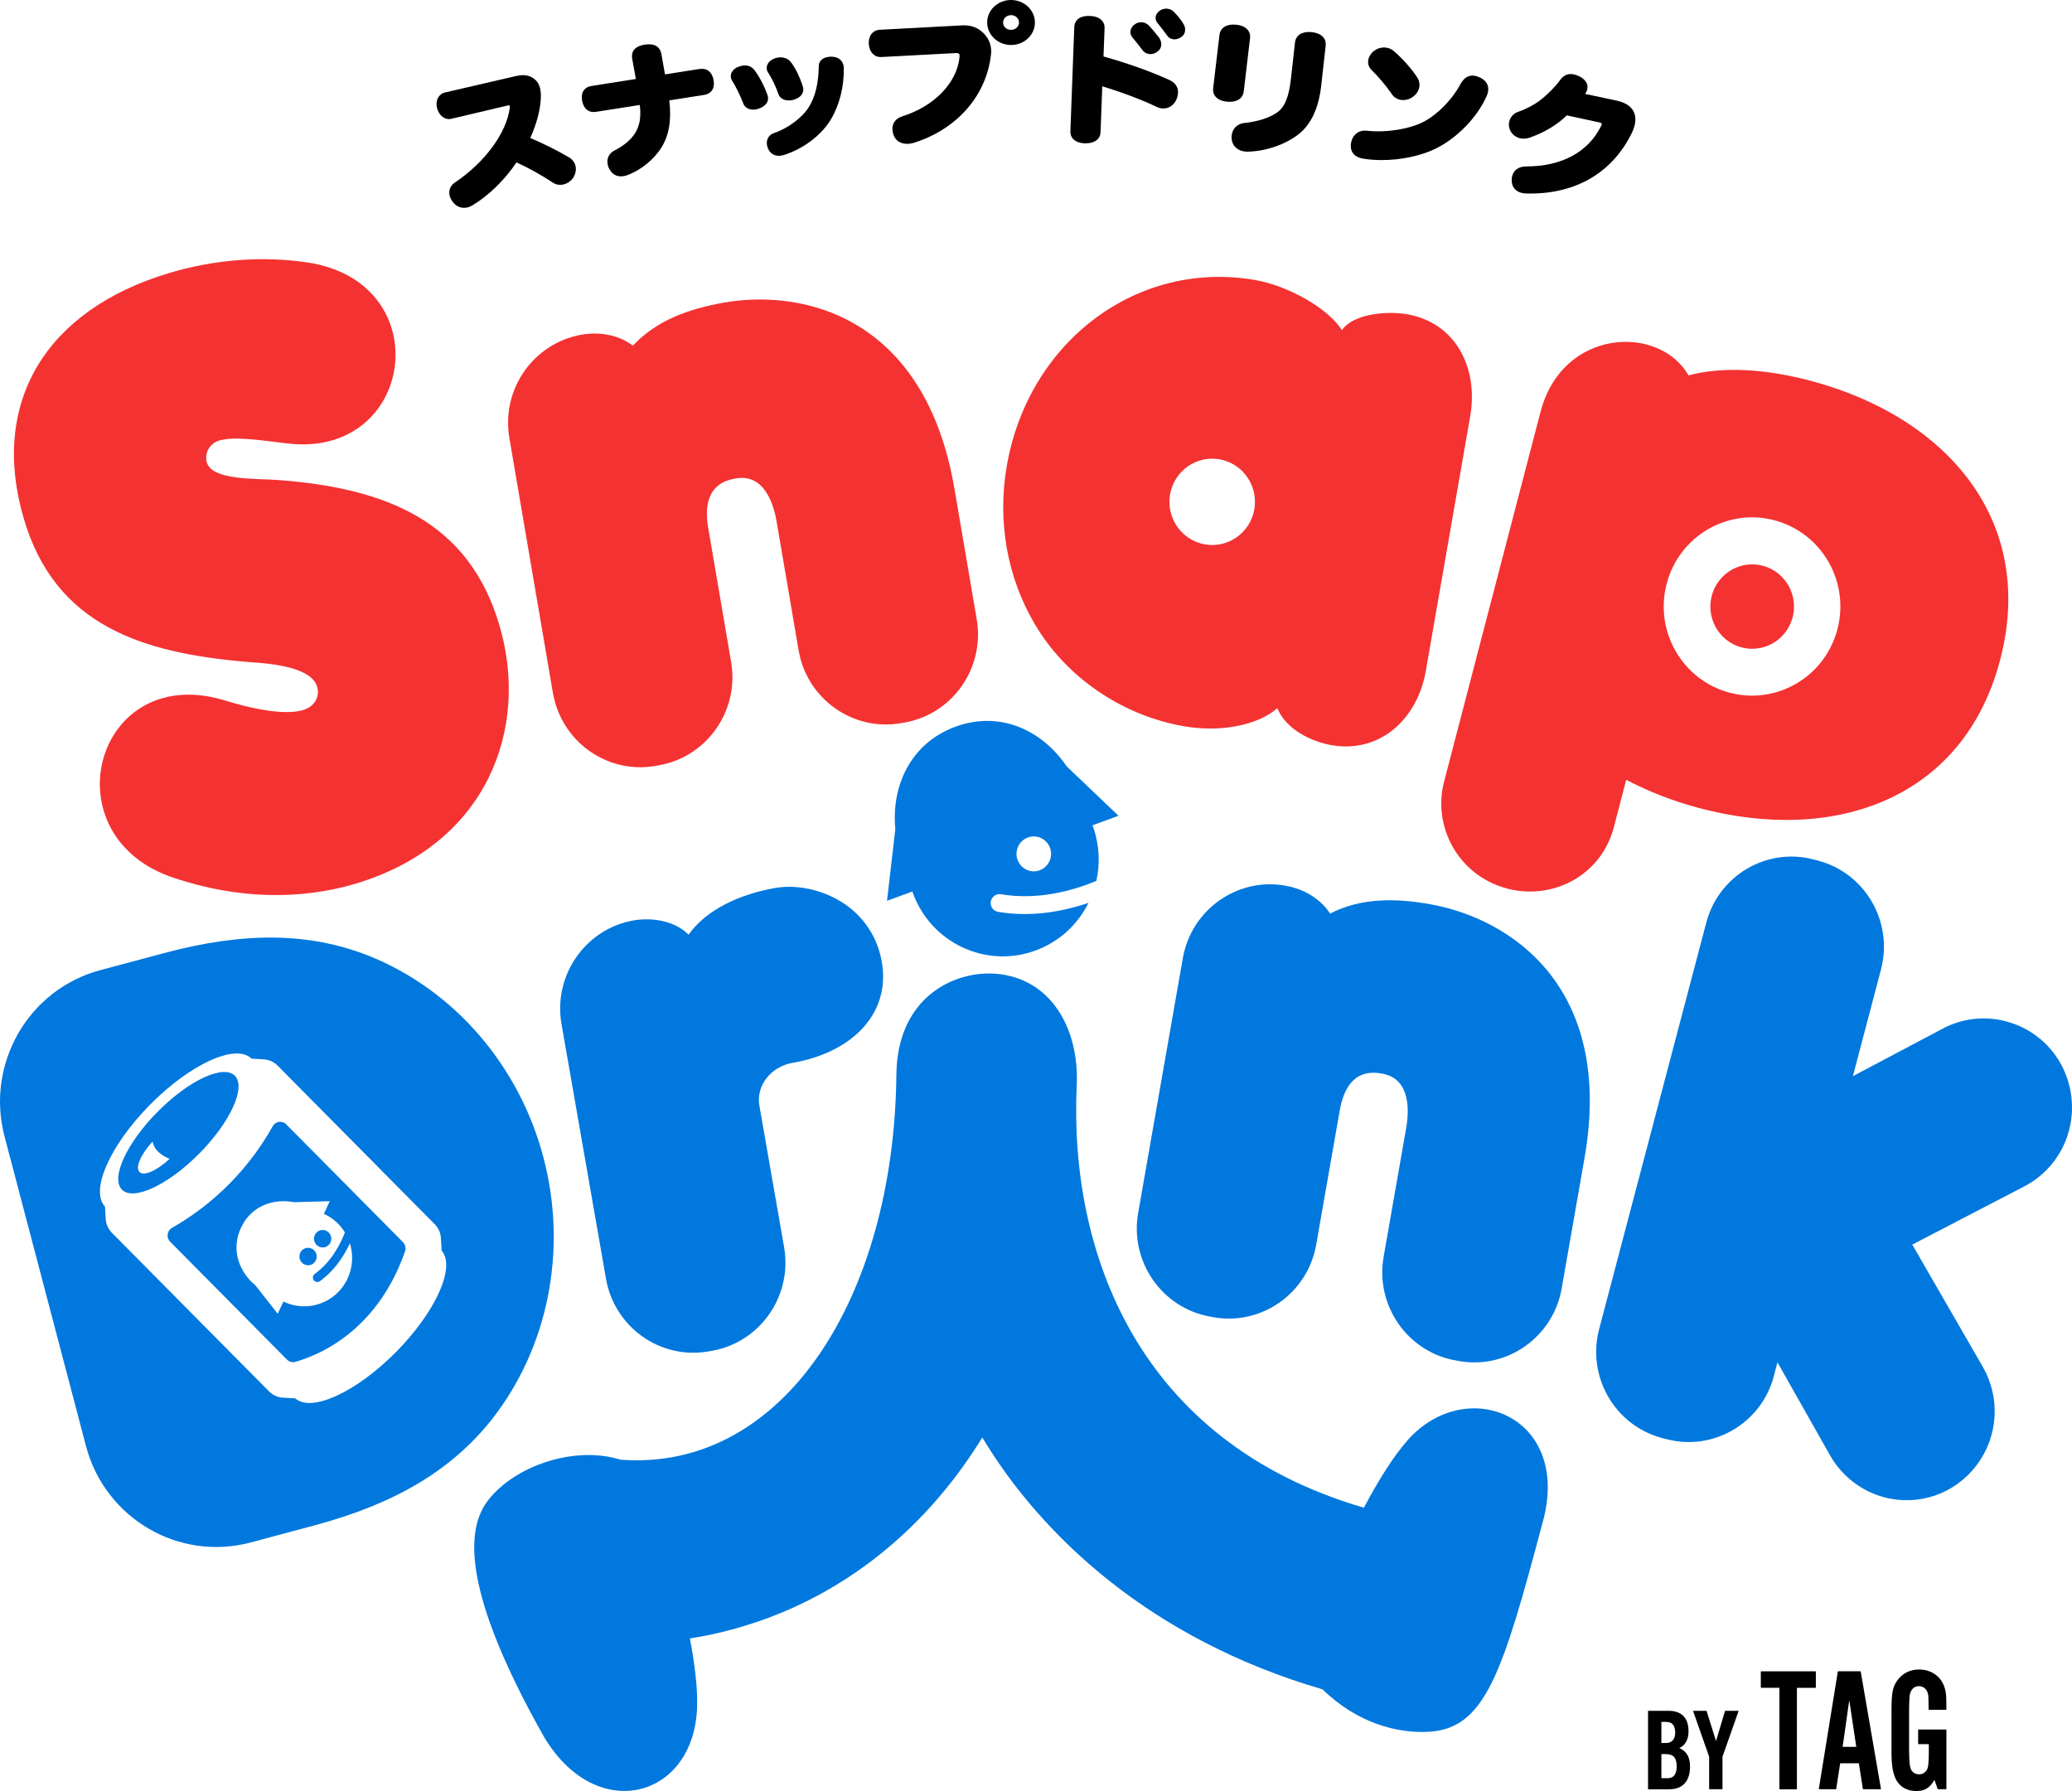 <svg width="59" height="51" viewBox="0 0 59 51" fill="none" xmlns="http://www.w3.org/2000/svg">
<g clip-path="url(#clip0_242_4683)">
<path d="M47.542 50.952H46.928V48.716H47.508C47.888 48.716 48.081 48.921 48.081 49.307C48.081 49.527 47.983 49.713 47.817 49.775C48.032 49.871 48.124 50.044 48.124 50.304C48.124 50.728 47.903 50.95 47.541 50.95L47.542 50.952ZM47.443 49.032H47.308V49.633H47.447C47.603 49.633 47.701 49.524 47.701 49.345C47.701 49.166 47.643 49.032 47.443 49.032ZM47.431 49.949H47.308V50.635H47.48C47.682 50.635 47.743 50.493 47.743 50.292C47.743 50.069 47.664 49.949 47.43 49.949H47.431Z" fill="black"/>
<path d="M49.508 48.716L49.048 50.022V50.95H48.668V50.022L48.208 48.716H48.594L48.86 49.568H48.866L49.121 48.716H49.507H49.508Z" fill="black"/>
<path d="M50.678 50.95C50.678 50.95 50.668 50.946 50.668 50.941V48.06H50.148C50.148 48.06 50.139 48.057 50.139 48.052V47.601C50.139 47.601 50.144 47.592 50.148 47.592H51.697C51.697 47.592 51.706 47.596 51.706 47.601V48.052C51.706 48.052 51.702 48.062 51.697 48.062H51.167V50.942C51.167 50.942 51.163 50.952 51.158 50.952H50.678V50.95Z" fill="black"/>
<path d="M53.054 50.95C53.054 50.95 53.046 50.947 53.045 50.942L52.931 50.209H52.399L52.286 50.942C52.286 50.947 52.281 50.95 52.277 50.95H51.8C51.8 50.95 51.794 50.949 51.793 50.947C51.791 50.945 51.791 50.942 51.791 50.939L52.332 47.599C52.332 47.599 52.336 47.591 52.341 47.591H52.975C52.975 47.591 52.983 47.594 52.984 47.599L53.56 50.939C53.56 50.939 53.56 50.945 53.558 50.947C53.555 50.949 53.553 50.95 53.551 50.95H53.054ZM52.658 48.424C52.658 48.424 52.656 48.424 52.656 48.426L52.469 49.742H52.857L52.66 48.426C52.66 48.425 52.659 48.424 52.658 48.424Z" fill="black"/>
<path d="M54.56 51C54.321 51 54.121 50.896 54.011 50.712C53.901 50.522 53.86 50.296 53.86 49.877V48.703C53.86 48.173 53.898 48.005 54.06 47.807C54.194 47.638 54.406 47.54 54.644 47.54C55.014 47.54 55.299 47.757 55.388 48.109C55.417 48.229 55.423 48.282 55.423 48.68L55.414 48.689H54.927C54.927 48.689 54.917 48.684 54.917 48.68C54.917 48.472 54.911 48.348 54.908 48.281C54.888 48.118 54.782 48.014 54.639 48.014C54.515 48.014 54.42 48.097 54.386 48.236C54.371 48.3 54.361 48.483 54.361 48.739V49.801C54.361 50.047 54.375 50.267 54.397 50.335C54.431 50.454 54.524 50.525 54.645 50.525C54.772 50.525 54.869 50.443 54.899 50.31C54.915 50.233 54.923 50.058 54.923 49.802V49.666H54.629C54.629 49.666 54.619 49.662 54.619 49.657V49.257C54.619 49.257 54.624 49.248 54.629 49.248H55.415C55.415 49.248 55.424 49.253 55.424 49.257V50.941C55.424 50.941 55.419 50.95 55.415 50.95H55.185C55.185 50.95 55.177 50.948 55.175 50.944L55.083 50.684C54.943 50.918 54.807 51.001 54.56 51.001V51Z" fill="black"/>
<path d="M15.746 19.733C15.982 21.117 17.29 22.049 18.662 21.81L18.761 21.792C20.133 21.554 21.056 20.234 20.819 18.85L20.166 15.028C19.956 13.797 20.71 13.666 20.959 13.623C21.787 13.479 22.039 14.419 22.11 14.829L22.74 18.516C22.975 19.9 24.284 20.832 25.655 20.593L25.755 20.575C27.126 20.337 28.049 19.017 27.812 17.633L27.177 13.912C26.341 9.021 22.886 8.222 20.625 8.615C19.612 8.792 18.692 9.123 18.021 9.843C17.642 9.549 17.1 9.437 16.562 9.53C15.19 9.768 14.267 11.088 14.504 12.472L15.744 19.732L15.746 19.733Z" fill="#F43232"/>
<path d="M40.736 25.75C39.724 25.569 38.746 25.566 37.874 26.014C37.615 25.609 37.144 25.316 36.605 25.22C35.235 24.975 33.923 25.902 33.681 27.284L32.409 34.539C32.166 35.922 33.085 37.245 34.454 37.49L34.553 37.508C35.924 37.753 37.235 36.826 37.478 35.445L38.148 31.625C38.364 30.395 39.118 30.53 39.366 30.574C40.193 30.722 40.115 31.693 40.044 32.102L39.399 35.787C39.156 37.169 40.074 38.493 41.444 38.738L41.543 38.756C42.913 39.001 44.225 38.074 44.468 36.692L45.119 32.975C45.975 28.088 42.993 26.154 40.735 25.751L40.736 25.75Z" fill="#0078DE"/>
<path d="M22.564 30.267C22.564 30.267 22.572 30.266 22.575 30.265C24.232 29.97 25.238 28.94 25.14 27.638C25.085 26.918 24.748 26.281 24.192 25.844C23.602 25.381 22.771 25.163 22.065 25.287C21.068 25.464 20.12 25.893 19.606 26.617C19.236 26.23 18.578 26.114 18.036 26.21C16.666 26.454 15.748 27.777 15.989 29.16L17.256 36.416C17.498 37.798 18.808 38.725 20.18 38.481L20.279 38.464C21.65 38.22 22.568 36.897 22.327 35.513L21.624 31.487C21.524 30.917 21.945 30.375 22.566 30.265L22.564 30.267Z" fill="#0078DE"/>
<path d="M6.687 30.632C6.361 30.303 5.377 30.761 4.489 31.657C3.602 32.552 3.146 33.546 3.473 33.876C3.799 34.205 4.783 33.747 5.671 32.851C6.558 31.956 7.013 30.962 6.687 30.632ZM3.971 33.374C3.844 33.246 4.011 32.867 4.345 32.505C4.345 32.505 4.368 32.668 4.499 32.791C4.667 32.949 4.832 32.996 4.832 32.996C4.472 33.334 4.098 33.502 3.971 33.374Z" fill="#0078DE"/>
<path d="M8.996 35.885C9.053 35.761 9.001 35.613 8.876 35.555C8.753 35.497 8.606 35.55 8.549 35.675C8.491 35.8 8.544 35.948 8.669 36.006C8.793 36.064 8.938 36.011 8.996 35.885Z" fill="#0078DE"/>
<path d="M9.084 35.499C9.207 35.557 9.354 35.504 9.411 35.378C9.469 35.254 9.416 35.106 9.292 35.048C9.168 34.99 9.022 35.043 8.964 35.169C8.907 35.293 8.96 35.441 9.084 35.499Z" fill="#0078DE"/>
<path d="M13.999 40.426C15.614 38.376 16.166 35.587 15.476 32.965C14.787 30.344 12.937 28.199 10.521 27.225C8.827 26.551 6.969 26.524 4.672 27.14L2.851 27.627C0.807 28.174 -0.413 30.298 0.129 32.359L2.448 41.176C2.99 43.238 5.095 44.469 7.138 43.922L8.958 43.435C11.255 42.819 12.856 41.865 13.999 40.426ZM11.273 38.503C10.135 39.651 8.861 40.231 8.405 39.817L8.402 39.819L8.054 39.799C7.906 39.791 7.766 39.727 7.662 39.621L3.186 35.105C3.082 34.999 3.019 34.858 3.01 34.709L2.99 34.358C2.556 33.908 3.131 32.608 4.281 31.448C5.431 30.288 6.719 29.706 7.163 30.145L7.512 30.166C7.66 30.174 7.799 30.238 7.904 30.343L12.379 34.86C12.484 34.965 12.547 35.106 12.555 35.255L12.575 35.607L12.573 35.609C12.985 36.071 12.41 37.355 11.272 38.504L11.273 38.503Z" fill="#0078DE"/>
<path d="M8.152 32.016C8.037 31.9 7.845 31.927 7.765 32.071C7.088 33.28 6.096 34.281 4.897 34.965C4.755 35.046 4.728 35.24 4.843 35.356C5.98 36.503 7.028 37.561 8.172 38.716C8.235 38.778 8.328 38.804 8.413 38.78C9.893 38.338 10.996 37.196 11.535 35.626C11.565 35.537 11.54 35.438 11.475 35.371C10.333 34.219 9.286 33.162 8.15 32.016H8.152ZM9.896 36.412C9.573 37.099 8.759 37.392 8.078 37.065C8.076 37.064 8.074 37.063 8.07 37.061L7.908 37.411L7.278 36.607C6.816 36.225 6.567 35.599 6.86 34.965C7.152 34.332 7.788 34.122 8.375 34.233L9.39 34.204L9.223 34.565C9.232 34.569 9.24 34.572 9.248 34.576C9.493 34.693 9.688 34.876 9.821 35.093C9.69 35.435 9.432 35.937 8.962 36.276C8.906 36.316 8.893 36.395 8.933 36.453C8.972 36.51 9.051 36.523 9.109 36.483C9.214 36.406 9.31 36.323 9.398 36.234C9.66 35.97 9.842 35.666 9.963 35.404C10.063 35.724 10.049 36.081 9.896 36.41V36.412Z" fill="#0078DE"/>
<path d="M7.072 18.852C7.854 18.898 8.875 19.024 9.032 19.559C9.103 19.797 9.002 20.107 8.627 20.22C8.176 20.355 7.376 20.249 6.316 19.92C2.681 18.896 1.377 23.837 4.97 25.004C6.772 25.608 8.572 25.628 10.124 25.164C13.876 24.04 15.086 20.744 14.223 17.811C13.354 14.857 11.021 13.896 7.897 13.667C7.263 13.62 6.042 13.683 5.89 13.168C5.826 12.951 5.927 12.639 6.241 12.546C6.634 12.428 7.28 12.515 8.144 12.623C11.81 13.098 12.527 8.053 8.767 7.475C7.425 7.273 6.054 7.404 4.816 7.775C1.282 8.832 -0.29 11.481 0.678 14.771C1.57 17.803 4.026 18.599 7.072 18.851V18.852Z" fill="#F43232"/>
<path d="M33.696 20.678C34.719 20.859 35.799 20.669 36.37 20.166C36.635 20.797 37.374 21.122 37.909 21.218C39.279 21.46 40.357 20.492 40.599 19.109L41.864 11.853C42.104 10.47 41.447 9.194 40.077 8.95C39.526 8.852 38.547 8.917 38.21 9.401C37.814 8.768 36.665 8.138 35.765 7.978C32.407 7.381 29.289 9.703 28.669 13.263C28.394 14.839 28.678 16.443 29.468 17.776C30.354 19.281 31.935 20.365 33.697 20.678H33.696ZM33.318 14.078C33.434 13.409 34.067 12.962 34.728 13.08C35.39 13.197 35.833 13.835 35.717 14.503C35.601 15.171 34.969 15.618 34.307 15.501C33.644 15.383 33.202 14.745 33.318 14.078Z" fill="#F43232"/>
<path d="M58.984 31.25C58.867 30.206 58.142 29.357 57.13 29.086C56.511 28.92 55.859 28.997 55.302 29.3L52.761 30.644L53.561 27.607C53.917 26.259 53.119 24.87 51.783 24.511L51.654 24.477C50.317 24.118 48.941 24.923 48.586 26.272L45.535 37.848C45.18 39.196 45.978 40.585 47.314 40.944L47.443 40.978C48.754 41.33 50.104 40.561 50.49 39.259L50.613 38.793L52.105 41.432C52.435 42.022 52.996 42.46 53.646 42.634C54.629 42.898 55.663 42.542 56.282 41.725C56.9 40.91 56.969 39.807 56.459 38.919L54.452 35.441L57.658 33.774C58.579 33.285 59.1 32.295 58.984 31.251V31.25Z" fill="#0078DE"/>
<path d="M46.307 22.205C46.942 22.541 47.64 22.812 48.387 23.011C52.244 24.035 55.919 22.757 56.956 18.782C57.993 14.808 55.417 11.868 51.561 10.844C50.336 10.519 49.101 10.418 48.081 10.689C47.247 9.234 44.49 9.338 43.866 11.729L41.121 22.254C40.789 23.498 41.49 24.915 42.903 25.299C44.184 25.645 45.582 24.954 45.952 23.564L46.306 22.206L46.307 22.205ZM47.458 16.624C47.811 15.269 49.188 14.459 50.53 14.816C51.873 15.173 52.675 16.561 52.321 17.916C51.968 19.271 50.592 20.081 49.25 19.724C47.906 19.367 47.104 17.979 47.458 16.624Z" fill="#F43232"/>
<path d="M50.947 17.832C51.253 17.245 51.03 16.518 50.448 16.209C49.866 15.9 49.146 16.125 48.839 16.713C48.533 17.3 48.757 18.027 49.339 18.336C49.92 18.645 50.641 18.419 50.947 17.832Z" fill="#F43232"/>
<path d="M25.493 23.616L25.258 25.651L25.979 25.386C25.979 25.386 25.982 25.398 25.985 25.403C26.49 26.835 28.052 27.584 29.471 27.072C30.162 26.823 30.691 26.323 30.995 25.709C30.481 25.885 29.855 26.028 29.177 26.028C28.93 26.028 28.677 26.009 28.42 25.965C28.283 25.943 28.19 25.811 28.214 25.673C28.236 25.534 28.366 25.441 28.503 25.464C29.555 25.641 30.548 25.363 31.218 25.084C31.328 24.592 31.307 24.064 31.128 23.552C31.122 23.535 31.115 23.518 31.108 23.501L31.849 23.229L30.373 21.822C29.699 20.826 28.506 20.216 27.205 20.694C25.904 21.173 25.377 22.413 25.495 23.614L25.493 23.616ZM29.929 24.282C29.946 24.555 29.741 24.792 29.47 24.811C29.199 24.829 28.965 24.621 28.946 24.348C28.928 24.074 29.133 23.838 29.404 23.819C29.675 23.8 29.91 24.008 29.929 24.282Z" fill="#0078DE"/>
<path d="M40.086 41.007C39.672 41.472 39.242 42.168 38.837 42.933C32.383 41.049 30.44 35.632 30.66 30.911C30.736 29.26 29.902 27.841 28.338 27.727C27.179 27.642 25.546 28.385 25.524 30.61C25.46 36.906 22.329 41.915 17.669 41.566C16.37 41.157 14.654 41.732 13.889 42.734C13.11 43.754 13.457 45.82 15.432 49.355C16.9 51.982 19.756 51.253 19.849 48.625C19.869 48.078 19.784 47.389 19.645 46.656C21.21 46.411 23.499 45.709 25.637 43.767C26.531 42.955 27.309 42.009 27.971 40.933C29.65 43.728 32.76 46.674 37.658 48.105C38.668 49.088 39.803 49.351 40.641 49.316C42.291 49.249 42.777 47.672 43.939 43.306C44.737 40.309 41.756 39.134 40.086 41.005V41.007Z" fill="#0078DE"/>
<path d="M16.201 4.481C15.866 4.283 15.506 4.103 15.1 3.929C15.277 3.527 15.37 3.192 15.397 2.848C15.407 2.712 15.4 2.6 15.377 2.506C15.352 2.407 15.306 2.328 15.241 2.271C15.094 2.143 14.936 2.112 14.692 2.165L12.674 2.633C12.593 2.651 12.525 2.699 12.481 2.77C12.43 2.856 12.417 2.964 12.445 3.078C12.5 3.296 12.676 3.427 12.856 3.382L14.456 3.004C14.509 2.992 14.511 3.004 14.514 3.015C14.517 3.025 14.518 3.044 14.517 3.063C14.427 3.783 13.811 4.622 12.948 5.201C12.819 5.292 12.768 5.427 12.804 5.571C12.819 5.632 12.847 5.69 12.89 5.745C12.972 5.858 13.087 5.918 13.212 5.918C13.242 5.918 13.272 5.915 13.304 5.908C13.36 5.896 13.412 5.873 13.46 5.843C13.924 5.562 14.377 5.119 14.706 4.624C15.066 4.789 15.407 4.979 15.749 5.204C15.831 5.259 15.935 5.277 16.04 5.253C16.163 5.226 16.273 5.146 16.335 5.04C16.393 4.936 16.412 4.82 16.387 4.721C16.362 4.622 16.298 4.538 16.201 4.479V4.481Z" fill="black"/>
<path d="M19.924 1.963L18.936 2.118L18.833 1.54C18.806 1.388 18.701 1.217 18.359 1.272C18.209 1.295 18.103 1.349 18.046 1.429C18 1.494 17.985 1.576 18.002 1.673L18.106 2.249L16.841 2.448C16.744 2.464 16.67 2.505 16.623 2.573C16.571 2.646 16.555 2.748 16.576 2.867C16.617 3.098 16.765 3.217 16.97 3.185L18.218 2.989C18.259 3.333 18.218 3.574 18.084 3.792C17.971 3.973 17.754 4.157 17.52 4.272C17.352 4.351 17.271 4.501 17.302 4.673C17.312 4.732 17.332 4.785 17.363 4.834C17.438 4.958 17.548 5.022 17.683 5.022C17.707 5.022 17.731 5.02 17.756 5.016C17.8 5.009 17.85 4.995 17.905 4.972C18.276 4.823 18.632 4.527 18.836 4.199C19.052 3.851 19.125 3.412 19.058 2.858L20.054 2.702C20.15 2.686 20.223 2.645 20.271 2.577C20.324 2.503 20.34 2.4 20.319 2.279C20.278 2.051 20.13 1.933 19.926 1.965L19.924 1.963Z" fill="black"/>
<path d="M21.868 2.764C21.866 2.745 21.86 2.727 21.854 2.705L21.85 2.695C21.784 2.503 21.646 2.214 21.488 2.002C21.412 1.899 21.302 1.852 21.171 1.865C21.13 1.869 21.084 1.88 21.03 1.9C20.883 1.955 20.796 2.072 20.811 2.197C20.816 2.234 20.828 2.27 20.854 2.31C20.962 2.476 21.098 2.768 21.164 2.944C21.205 3.057 21.312 3.122 21.448 3.122C21.463 3.122 21.479 3.122 21.494 3.12C21.535 3.115 21.578 3.104 21.626 3.085C21.796 3.023 21.886 2.905 21.869 2.766L21.868 2.764Z" fill="black"/>
<path d="M21.875 2.071C21.978 2.227 22.102 2.487 22.165 2.679C22.206 2.793 22.316 2.86 22.458 2.86C22.474 2.86 22.491 2.86 22.509 2.858C22.56 2.853 22.602 2.842 22.636 2.828C22.803 2.77 22.889 2.654 22.871 2.51C22.869 2.485 22.862 2.466 22.856 2.445L22.812 2.449L22.853 2.436C22.768 2.178 22.648 1.937 22.524 1.773C22.449 1.672 22.32 1.621 22.178 1.635C22.13 1.64 22.087 1.65 22.052 1.666C21.902 1.724 21.819 1.837 21.833 1.963C21.837 2 21.853 2.04 21.875 2.073V2.071Z" fill="black"/>
<path d="M23.688 1.614C23.657 1.614 23.63 1.615 23.603 1.619C23.424 1.637 23.316 1.737 23.314 1.884C23.307 2.371 23.216 2.752 23.034 3.046C22.852 3.343 22.438 3.654 22.051 3.784C21.901 3.832 21.819 3.958 21.837 4.113C21.843 4.164 21.862 4.212 21.876 4.244C21.934 4.368 22.041 4.436 22.176 4.436C22.191 4.436 22.205 4.436 22.22 4.434C22.247 4.431 22.274 4.426 22.303 4.418L22.317 4.415C22.879 4.238 23.395 3.847 23.666 3.39C23.91 2.975 24.042 2.441 24.025 1.919L24.022 1.888C24.003 1.725 23.879 1.622 23.689 1.614H23.688Z" fill="black"/>
<path d="M27.43 0.721L25.049 0.848C24.96 0.852 24.884 0.888 24.829 0.951C24.763 1.024 24.732 1.132 24.739 1.253C24.753 1.482 24.899 1.634 25.095 1.624L27.203 1.512C27.32 1.506 27.321 1.54 27.323 1.579C27.323 1.594 27.324 1.605 27.323 1.623C27.249 2.36 26.609 3.023 25.692 3.313C25.503 3.372 25.401 3.512 25.412 3.694C25.416 3.746 25.428 3.8 25.448 3.854C25.508 4.009 25.647 4.096 25.83 4.096C25.84 4.096 25.851 4.096 25.861 4.096C25.907 4.094 25.963 4.083 26.02 4.067C27.273 3.674 28.117 2.69 28.224 1.495C28.23 1.274 28.158 1.098 28 0.939C27.852 0.791 27.662 0.718 27.429 0.721H27.43Z" fill="black"/>
<path d="M33.297 2.277C32.764 2.034 32.1 1.797 31.422 1.608L31.453 0.799C31.456 0.715 31.429 0.641 31.376 0.584C31.302 0.503 31.182 0.458 31.028 0.454C30.762 0.443 30.599 0.564 30.59 0.771L30.479 3.735C30.475 3.822 30.502 3.899 30.555 3.956C30.627 4.032 30.743 4.076 30.892 4.081C30.901 4.081 30.91 4.081 30.919 4.081C31.171 4.081 31.331 3.96 31.338 3.764L31.387 2.458C31.943 2.625 32.519 2.843 32.937 3.044C32.995 3.071 33.054 3.087 33.114 3.089C33.286 3.096 33.441 2.985 33.506 2.815C33.529 2.757 33.542 2.697 33.544 2.638C33.55 2.48 33.466 2.356 33.298 2.277H33.297Z" fill="black"/>
<path d="M37.348 0.914C37.08 0.888 36.898 1.001 36.875 1.209L36.76 2.238C36.705 2.737 36.596 3.019 36.396 3.18C36.197 3.339 35.819 3.465 35.433 3.502C35.235 3.521 35.093 3.661 35.071 3.857C35.066 3.902 35.067 3.945 35.075 3.982C35.1 4.164 35.248 4.295 35.453 4.315C35.468 4.317 35.486 4.319 35.502 4.319C35.508 4.319 35.515 4.319 35.521 4.319C36.029 4.31 36.579 4.125 36.958 3.837C37.326 3.558 37.548 3.088 37.621 2.443L37.749 1.298C37.758 1.209 37.739 1.132 37.687 1.068C37.619 0.984 37.503 0.931 37.35 0.916L37.348 0.914Z" fill="black"/>
<path d="M35.416 2.601L35.595 1.084C35.605 0.996 35.585 0.919 35.533 0.855C35.465 0.771 35.349 0.717 35.196 0.703C34.929 0.677 34.747 0.79 34.724 0.998L34.544 2.515C34.535 2.603 34.554 2.68 34.606 2.744C34.674 2.828 34.79 2.882 34.943 2.896C34.969 2.898 34.993 2.899 35.018 2.899C35.244 2.899 35.395 2.789 35.416 2.601Z" fill="black"/>
<path d="M39.629 2.678C39.692 2.768 39.783 2.827 39.887 2.844C39.91 2.847 39.932 2.85 39.956 2.85C40.057 2.85 40.158 2.815 40.237 2.754C40.331 2.685 40.394 2.59 40.413 2.487C40.432 2.388 40.41 2.287 40.35 2.196C40.191 1.952 39.916 1.646 39.681 1.448C39.625 1.401 39.556 1.37 39.482 1.358C39.356 1.338 39.23 1.37 39.127 1.448C39.041 1.512 38.98 1.608 38.962 1.704C38.942 1.809 38.975 1.913 39.051 1.989C39.244 2.176 39.476 2.452 39.631 2.677L39.629 2.678Z" fill="black"/>
<path d="M42.154 2.214C42.09 2.183 42.038 2.165 41.988 2.157C41.82 2.13 41.683 2.213 41.581 2.405C41.348 2.837 40.943 3.252 40.546 3.463C40.142 3.677 39.472 3.784 38.918 3.722C38.694 3.697 38.515 3.834 38.473 4.061L38.466 4.099C38.443 4.328 38.568 4.478 38.821 4.519C38.987 4.545 39.162 4.558 39.34 4.558C39.887 4.558 40.464 4.44 40.889 4.228C41.494 3.928 42.059 3.346 42.328 2.746C42.348 2.706 42.362 2.661 42.371 2.614C42.404 2.44 42.327 2.298 42.156 2.215L42.154 2.214Z" fill="black"/>
<path d="M46.5 3.144C46.416 3.008 46.261 2.915 46.039 2.866L45.135 2.674C45.144 2.663 45.151 2.65 45.158 2.639C45.174 2.612 45.188 2.579 45.196 2.547C45.234 2.397 45.147 2.257 44.962 2.169C44.917 2.148 44.871 2.131 44.819 2.119C44.656 2.082 44.522 2.139 44.414 2.292C44.285 2.473 44.056 2.703 43.844 2.863C43.667 2.995 43.443 3.112 43.229 3.185C43.102 3.227 43.01 3.327 42.977 3.457C42.956 3.539 42.962 3.62 42.994 3.693C43.046 3.818 43.153 3.907 43.285 3.938C43.378 3.958 43.474 3.951 43.57 3.915C43.979 3.772 44.358 3.543 44.613 3.285L45.534 3.484C45.588 3.496 45.603 3.51 45.608 3.519C45.609 3.521 45.614 3.529 45.608 3.552C45.605 3.562 45.596 3.58 45.589 3.594C45.22 4.333 44.465 4.739 43.464 4.739C43.251 4.739 43.103 4.837 43.058 5.017C43.046 5.065 43.042 5.117 43.047 5.169C43.056 5.335 43.167 5.457 43.34 5.496C43.376 5.504 43.416 5.509 43.46 5.51C43.501 5.51 43.541 5.511 43.581 5.511C44.903 5.511 45.926 4.898 46.472 3.775C46.507 3.697 46.529 3.636 46.544 3.575C46.587 3.408 46.571 3.263 46.499 3.143L46.5 3.144Z" fill="black"/>
<path d="M28.778 3.33491e-05C28.59 0.002 28.411 0.081 28.285 0.211C28.169 0.332 28.107 0.488 28.11 0.651C28.116 1 28.42 1.281 28.79 1.281C28.793 1.281 28.798 1.281 28.801 1.281C28.989 1.279 29.169 1.202 29.294 1.07C29.41 0.95 29.472 0.793 29.469 0.63C29.463 0.277 29.153 -0.004 28.778 3.33491e-05ZM28.562 0.644C28.562 0.592 28.581 0.541 28.619 0.502C28.662 0.458 28.723 0.432 28.786 0.431C28.787 0.431 28.788 0.431 28.79 0.431C28.914 0.431 29.015 0.523 29.017 0.637C29.017 0.689 28.998 0.74 28.96 0.779C28.918 0.823 28.857 0.849 28.793 0.85C28.663 0.855 28.564 0.759 28.562 0.644Z" fill="black"/>
<path d="M32.518 1.407C32.572 1.492 32.659 1.54 32.758 1.54C32.763 1.54 32.769 1.54 32.774 1.54C32.835 1.537 32.897 1.514 32.944 1.479C33.028 1.424 33.073 1.341 33.067 1.244C33.063 1.189 33.044 1.132 33.008 1.076C32.953 1.002 32.823 0.84 32.709 0.723C32.646 0.661 32.567 0.629 32.483 0.634C32.424 0.636 32.368 0.655 32.321 0.687C32.234 0.742 32.184 0.834 32.189 0.926C32.192 0.976 32.211 1.023 32.245 1.066C32.337 1.173 32.45 1.318 32.518 1.409V1.407Z" fill="black"/>
<path d="M33.427 0.336C33.364 0.274 33.282 0.243 33.196 0.246C33.14 0.249 33.084 0.266 33.039 0.295C32.951 0.349 32.901 0.435 32.906 0.522C32.909 0.574 32.93 0.623 32.965 0.661C33.046 0.757 33.143 0.888 33.217 0.99C33.27 1.074 33.35 1.12 33.443 1.12C33.447 1.12 33.452 1.12 33.457 1.12C33.509 1.118 33.565 1.099 33.621 1.064C33.705 1.017 33.752 0.929 33.746 0.829C33.744 0.781 33.729 0.732 33.705 0.693C33.651 0.593 33.548 0.461 33.428 0.338L33.427 0.336Z" fill="black"/>
</g>
<defs>
<clipPath id="clip0_242_4683">
<rect width="59" height="51" fill="white"/>
</clipPath>
</defs>
</svg>
